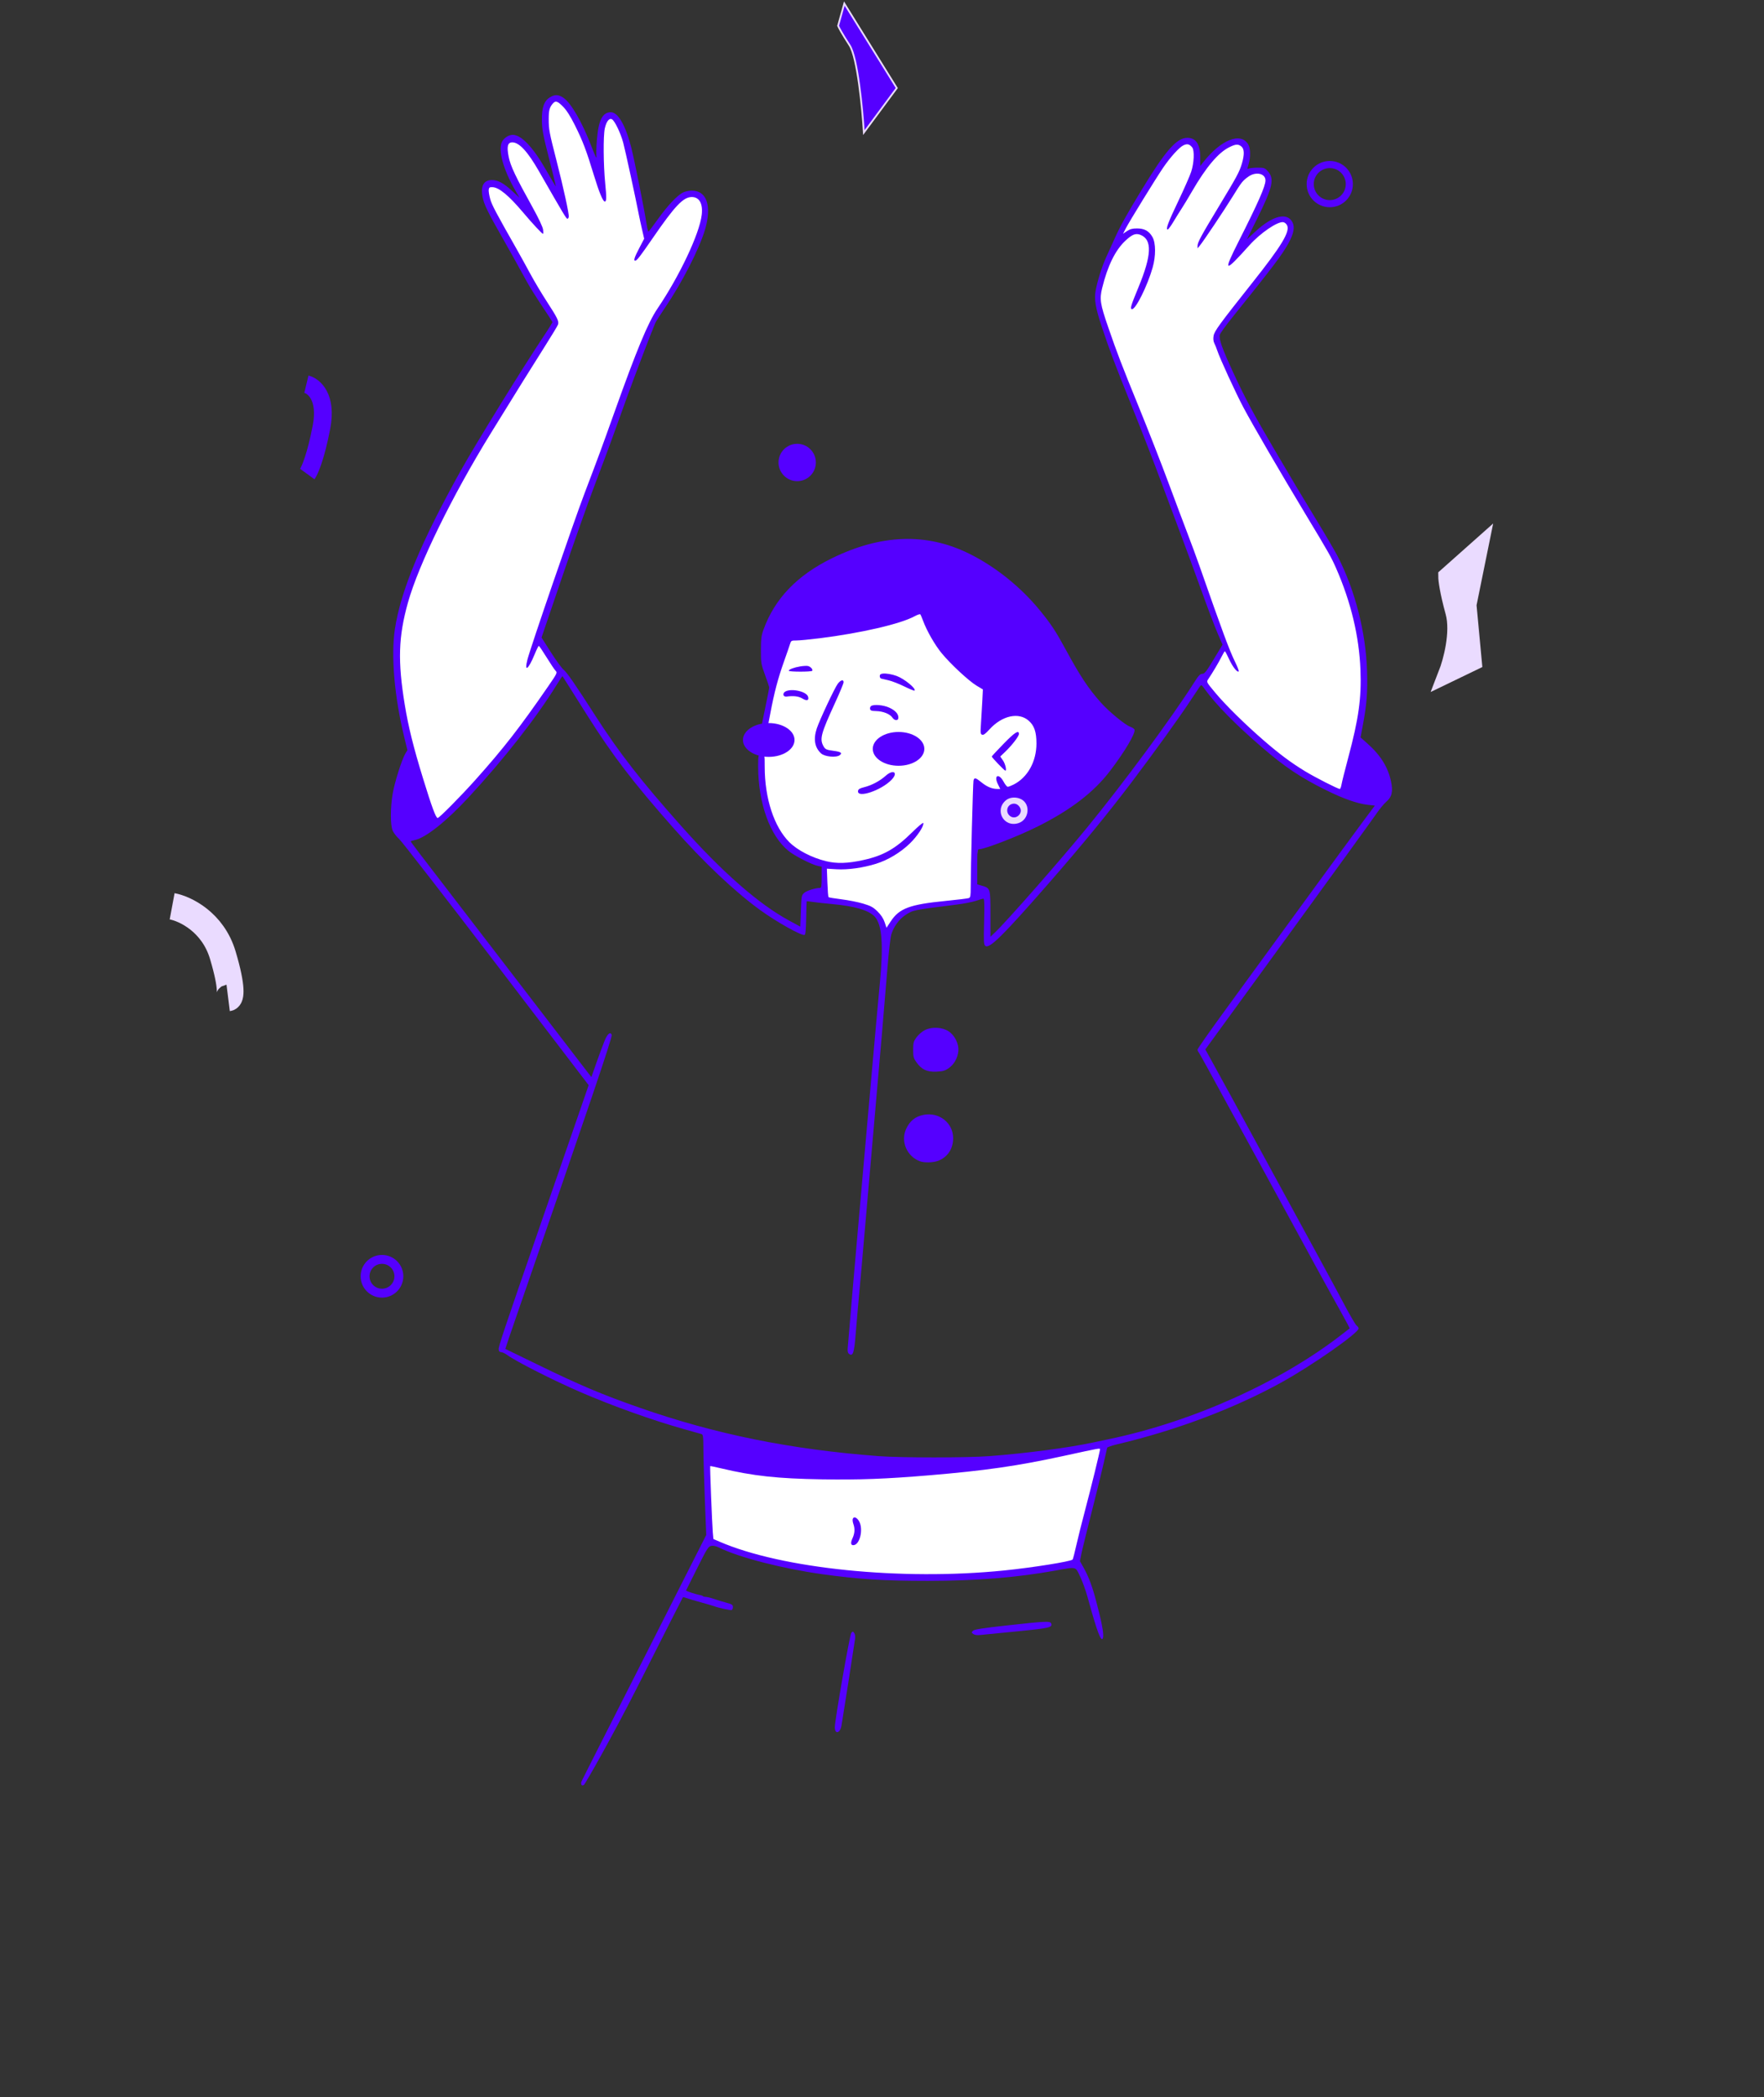 <?xml version="1.0" encoding="UTF-8"?> <svg xmlns="http://www.w3.org/2000/svg" width="992" height="1179" viewBox="0 0 992 1179" fill="none"><rect x="0" y="0" width="992" height="1179" fill="#333333" stroke="none"/> <path d="M232.307 423L239.307 460.5L241.307 464.5L248.807 460.5L288.307 417.5L310.807 385L315.807 379L302.807 359.5L328.807 283.5L360.807 196.5L368.307 179.5L390.807 141L395.807 121.5V113.5L388.307 108.5L380.807 113.5L364.807 134.5L348.807 70.5L343.807 65.5L340.307 67.5L337.307 78.5V96.5L320.307 61L313.807 55L309.307 57L305.807 65.5L307.807 78.5L313.807 100.5V110L292.307 78.5H284.807L283.307 85L289.807 103.5L298.807 121.5L284.807 107L276.807 103.5L273.307 104.5L272.307 110L280.807 126.5L312.307 181.5L293.807 210L265.807 256L237.307 311.5L229.807 332.5L223.307 352.5V380.5L232.307 423Z" fill="white" stroke="#D6E5E6"></path> <path d="M688.807 363L676.807 382L678.307 387L693.807 403L707.307 416.5L732.807 435.5L756.807 447L761.807 421L766.307 401.5L767.307 384.5L766.307 366L761.807 342.5L756.807 328L746.807 306.5C739.474 295 724.807 271.8 724.807 271C724.807 270.2 706.474 237.333 697.307 221L683.807 191L684.807 187L703.807 162L721.307 139L725.307 129L724.307 125.5L721.307 123L710.307 129L698.307 138L713.307 102L712.307 98.5L707.307 96L698.307 99L701.307 89L700.807 82.5L696.807 80H692.807L688.307 82.5L678.307 92L672.307 97.5L672.807 89V81.5L668.307 79L661.307 82.5L646.307 103.5L627.807 136.5L619.307 157L617.307 170L630.307 210L666.807 302.5L688.807 363Z" fill="white" stroke="#D6E5E6"></path> <path d="M559.307 464L560.307 449.5L574.807 444.5L583.307 452L581.807 460.5L566.807 465.5L559.307 464Z" fill="#EADBFF" stroke="#D6E5E6"></path> <path d="M239.307 465.5L226.807 470.5L322.307 595L329.807 605.5L334.307 607.5L282.307 758.5L336.307 785L400.807 806L405.807 812.5L534.807 823L621.307 812.5L687.307 791.5L739.807 763L761.807 746.5L675.307 590.5L765.307 467C768.974 461.833 776.607 451.1 777.807 449.5C779.307 447.5 765.807 449.5 763.307 449.5C760.807 449.5 733.807 437.5 716.307 424C702.307 413.2 684.141 392.5 676.807 383.5H673.807C668.641 391.5 654.807 412 640.807 430C626.807 448 595.641 486.5 581.807 503.5L555.807 530L554.307 502.5L545.807 506L534.807 507.5L518.307 509L509.307 513L503.807 517.5L497.807 526.5L494.807 517.5L490.807 513L483.807 509L457.307 503.5L452.307 505L451.307 524L434.307 514L405.807 492L391.307 476L366.307 448.5L333.807 404.5L315.807 378L283.307 423L251.807 459L239.307 465.5Z" stroke="#F66000"></path> <path d="M397.307 818.5L398.807 867L421.307 874.5L466.307 883.5L505.307 887L559.807 885L604.807 879L620.807 811.5L580.807 819.5L527.807 824H456.307L397.307 818.5Z" fill="white" stroke="#D6E5E6"></path> <path d="M433.307 393L443.307 360L446.307 357L531.307 328.5L574.307 379.5L600.807 421L575.807 442L550.307 449.5L548.307 499V505L526.307 509L511.807 511.5L504.307 516.5L498.307 526.5L493.307 515.5L489.307 511.5L474.807 507.5L462.807 505L464.307 486L445.307 477L436.307 467L429.307 449.5L427.807 432L429.307 413.5L433.307 393Z" fill="white" stroke="#D6E5E6"></path> <path fill-rule="evenodd" clip-rule="evenodd" d="M309.364 54.655C305.964 56.69 304.626 60.444 304.734 67.64C304.813 72.894 305.348 75.734 308.805 89.262C310.994 97.828 312.696 104.836 312.589 104.836C312.482 104.836 309.954 100.585 306.972 95.39C299.637 82.611 293.147 75.805 288.294 75.805C286.158 75.805 283.453 77.524 282.378 79.565C279.94 84.193 282.914 95.168 289.878 107.237L292.136 111.15L288.041 107.39C283.17 102.918 280.002 101.207 276.589 101.207C271.267 101.207 269.668 105.828 272.213 113.85C272.854 115.873 275.589 121.409 278.29 126.152C284.56 137.162 292.945 152.173 296.226 158.26C297.63 160.865 301.422 166.949 304.653 171.78C307.884 176.611 310.587 180.767 310.66 181.014C310.733 181.262 308.526 184.855 305.755 188.999C294.363 206.033 267.662 249.287 259.329 264.204C236.89 304.377 225.342 332.092 222.092 353.572C219.81 368.659 221.774 391.52 227.312 414.343L229.108 421.747L227.923 423.718C225.955 426.993 221.91 439.816 220.82 446.233C219.487 454.085 219.467 463.701 220.777 466.867C221.316 468.17 222.971 470.325 224.454 471.655C225.937 472.986 250.525 504.67 279.094 542.065L331.038 610.056L322.555 634.601C317.89 648.101 309.221 673.164 303.29 690.295C283.057 748.742 280.251 757.127 280.425 758.639C280.545 759.692 280.979 760.157 281.852 760.173C282.543 760.185 284.068 760.896 285.242 761.754C290.234 765.4 310.914 775.893 326.037 782.452C344.236 790.345 366.814 798.424 384.74 803.457C389.485 804.789 393.853 806.019 394.445 806.19C395.402 806.465 395.528 807.435 395.561 814.776C395.582 819.327 395.949 832.026 396.378 842.996L397.157 862.94L363.988 928.473C345.746 964.516 326.807 1001.59 326.807 1002C326.807 1003.39 327.052 1004.16 328.307 1003.5C329.013 1003.13 344.376 976.259 359.205 946.893C372.747 920.078 383.924 898.043 384.043 897.925C384.163 897.808 385.062 898.018 386.041 898.391C387.02 898.765 390.733 899.869 394.291 900.845C397.85 901.821 401.178 902.794 401.686 903.007C403.593 903.808 410.73 905.371 411.432 905.141C411.833 905.01 412.162 904.252 412.162 903.458C412.162 902.213 411.671 901.881 408.619 901.057C406.669 900.531 403.522 899.572 401.623 898.924C399.724 898.275 397.621 897.746 396.95 897.746C396.279 897.746 395.536 897.556 395.301 897.325C395.065 897.094 394.429 896.84 393.886 896.762C391.761 896.456 385.651 894.466 385.807 894.131C385.898 893.935 388.714 888.3 392.067 881.606C397.622 870.514 398.32 869.405 399.96 869.084C401.188 868.843 402.676 869.182 404.649 870.154C415.687 875.59 440.317 881.916 462.384 884.982C482.957 887.841 497.513 888.762 521.85 888.745C548.886 888.726 571.853 886.866 593.483 882.945C605.628 880.744 604.696 880.513 607.466 886.405C608.756 889.15 610.562 894.117 611.48 897.443C615.14 910.711 618.327 921.707 619.807 921.5C621.807 920.5 618.309 907.398 616.468 900.273C614.408 892.293 612.211 886.391 609.503 881.555L607.309 877.639L608.105 873.63C608.544 871.425 611.195 860.64 613.996 849.663C616.798 838.686 619.843 826.302 620.761 822.144C621.681 817.986 622.518 814.28 622.621 813.908C622.725 813.536 625.397 812.621 628.56 811.874C661.448 804.112 694.085 791.811 720.583 777.193C737.791 767.699 764.026 749.365 764.026 746.832C764.026 746.378 763.525 745.65 762.912 745.216C762.3 744.781 759.214 739.527 756.056 733.539C751.171 724.278 738.142 700.318 692.085 615.903C688.183 608.751 683.376 599.991 681.404 596.436L677.819 589.974L724.396 525.976C750.014 490.777 772.35 459.937 774.034 457.442C775.718 454.947 778.19 451.953 779.527 450.789C782.78 447.958 783.465 445.035 782.234 439.239C780.528 431.206 776.364 424.55 768.896 417.918L765.114 414.558L766.398 407.725C768.592 396.049 769.15 388.914 768.778 377.304C768.073 355.342 762.103 332.006 752.274 312.801C750.853 310.024 745.465 300.811 740.302 292.328C731.248 277.453 728.731 273.237 716.25 252.026C705.483 233.73 700.009 223.498 693.785 210.033C687.25 195.893 685.356 190.593 685.973 188.178C686.178 187.376 689.288 183.061 692.884 178.589C716.108 149.707 721.018 143.228 724.543 136.816C727.538 131.365 728.246 127.644 726.808 124.915C723.785 119.177 715.676 121.206 706.027 130.114L701.209 134.564L706.995 122.875C715.804 105.084 716.818 100.499 712.898 96.191C711.263 94.394 710.848 94.253 707.231 94.257C705.085 94.26 702.864 94.486 702.296 94.758C701.343 95.216 701.33 95.034 702.141 92.389C703.347 88.457 703.268 83.36 701.969 81.2C697.687 74.086 686.584 78.517 676.509 91.36L674.982 93.305L674.956 88.336C674.918 81.043 672.542 77.499 667.69 77.499C661.684 77.499 655.406 84.668 641.898 106.953C633.299 121.139 630.142 126.806 627.075 133.565C625.565 136.891 623.322 141.837 622.091 144.554C619.644 149.958 617.207 157.69 616.153 163.394C615.259 168.233 616.063 173.038 619.514 183.462C623.941 196.833 627.241 205.566 636.771 229.125C641.749 241.433 649.142 260.485 653.2 271.462C657.258 282.439 662.49 296.456 664.828 302.61C667.165 308.764 671.962 321.828 675.486 331.641C679.01 341.454 683.158 352.395 684.703 355.953L687.511 362.423L682.57 370.619C678.385 377.562 677.401 378.816 676.134 378.816C674.938 378.816 674.054 379.735 671.729 383.393C658.96 403.483 632.214 439.726 611.283 465.305C596.186 483.754 566.128 517.966 559.499 524.245L556.975 526.636V513.812C556.975 499.334 556.978 499.343 552.08 497.903L549.58 497.168V487.285C549.58 478.145 549.664 477.401 550.697 477.401C553.833 477.401 572.632 470.1 583.505 464.659C602.036 455.386 615.01 445.451 624.127 433.552C632.441 422.702 638.745 412.067 637.997 410.154C637.811 409.676 636.676 408.936 635.475 408.51C632.686 407.52 623.619 400.045 619.164 395.062C612.078 387.135 607.516 380.253 599.181 364.92C593.694 354.828 591.167 350.994 585.019 343.435C574.114 330.029 559.793 318.535 544.806 311.161C520.976 299.437 495.48 300.314 467.917 313.805C448.226 323.443 435.659 336.542 429.338 354.019C428.144 357.318 427.914 359.167 427.908 365.511C427.9 372.733 428.003 373.354 430.218 379.421C431.494 382.914 432.558 386.044 432.583 386.377C432.608 386.709 431.63 391.744 430.41 397.566C427.694 410.529 427.7 410.402 429.861 410.155C431.513 409.967 431.563 409.831 433.175 401.194C435.347 389.555 437.495 381.383 440.887 371.861C442.427 367.537 443.956 363.114 444.284 362.033C444.851 360.163 445.026 360.067 447.894 360.067C449.551 360.067 455.431 359.503 460.959 358.814C484.204 355.916 506.493 350.752 514.345 346.445C515.879 345.603 517.317 345.126 517.541 345.384C517.766 345.643 518.447 347.215 519.057 348.878C521.144 354.577 525.718 362.573 529.546 367.217C534.63 373.385 544.808 382.836 549.201 385.469L552.733 387.586L552.384 394.542C552.192 398.367 551.858 404.007 551.642 407.076C551.296 411.997 551.373 412.703 552.301 413.052C553.068 413.341 554.193 412.523 556.451 410.037C563.522 402.252 572.902 400.197 578.542 405.197C581.647 407.95 582.856 411.526 582.856 417.954C582.856 428.201 577.869 437.13 569.923 441.108C568.59 441.776 567.142 442.321 566.705 442.32C566.267 442.319 565.217 441.027 564.37 439.449C561.692 434.463 558.683 435.811 561.189 440.874L562.505 443.531H560.756C557.907 443.531 555.002 442.31 551.935 439.822C548.607 437.123 547.873 436.963 547.447 438.844C547.139 440.201 545.883 488.512 545.883 498.979C545.883 503.667 545.722 504.549 544.804 504.896C544.212 505.121 538.319 505.837 531.71 506.488C511.588 508.468 505.737 510.649 500.921 517.962L498.541 521.577L497.474 518.425C496.76 516.313 495.443 514.325 493.486 512.406C491.034 509.998 489.739 509.291 485.41 507.995C482.575 507.145 477.113 506.061 473.273 505.586C469.433 505.111 466.128 504.562 465.93 504.368C465.731 504.173 465.441 500.49 465.285 496.185L465.001 488.356L470.471 488.685C476.825 489.066 485.305 487.884 492.675 485.589C499.375 483.503 506.383 479.29 511.669 474.172C515.935 470.041 519.747 464.233 519.208 462.686C519.073 462.297 516.328 464.583 513.109 467.767C503.632 477.141 496.856 481.001 485.493 483.499C476.662 485.44 470.597 485.626 464.537 484.143C456.575 482.193 448.52 478.037 443.976 473.532C435.305 464.938 430.032 448.843 430.032 430.974C430.032 424.391 430.016 424.315 428.523 424.035C426.553 423.666 426.333 424.341 426.346 430.729C426.388 451.601 432.99 469.965 443.49 478.415C447.073 481.299 456.696 486.173 460.141 486.849L462.076 487.229V493.202C462.076 498.017 461.903 499.174 461.182 499.174C458.654 499.174 453.804 500.662 452.36 501.881C450.759 503.233 450.714 503.465 450.391 512.102L450.06 520.94L443.897 517.601C426.578 508.217 406.247 490.399 382.844 464.095C360.311 438.768 348.22 423.238 334.82 402.404C323.266 384.441 318.923 378.146 316.962 376.521C315.876 375.621 312.636 371.181 309.761 366.653L304.534 358.42L316.036 324.618C322.362 306.027 330.594 282.787 334.329 272.974C338.064 263.161 342.541 251.186 344.278 246.362C346.016 241.539 349.692 231.333 352.448 223.682C356.605 212.143 366.012 187.466 368.47 181.647C368.822 180.816 371.422 176.733 374.248 172.575C383.642 158.755 393.317 139.801 396.507 128.968C400.396 115.759 397.448 107.155 389.032 107.155C387.571 107.155 385.424 107.598 384.261 108.139C381.018 109.65 375.396 115.581 369.95 123.237C367.239 127.049 364.847 130.183 364.634 130.203C364.421 130.223 363.905 127.993 363.487 125.249C362.365 117.88 356.846 90.34 355.094 83.365C351.898 70.637 347.602 63.104 343.542 63.104C338.847 63.104 336.584 67.516 335.685 78.42C335.351 82.469 335.238 86.871 335.434 88.203C335.645 89.638 334.569 87.425 332.788 82.761C327.466 68.825 321.163 57.863 316.797 54.951C314.035 53.11 312.078 53.032 309.364 54.655ZM316.683 59.999C318.645 61.998 320.774 65.347 323.315 70.432C327.727 79.264 329.757 84.605 333.979 98.486C336.886 108.042 339.063 113.304 340.111 113.304C341.101 113.304 341.145 111.241 340.331 102.96C339.304 92.517 339.19 76.437 340.113 72.213C340.977 68.258 342.634 66.174 344.184 67.092C345.742 68.013 348.93 74.631 350.422 80.039C351.504 83.967 357.35 110.841 359.236 120.561C359.59 122.391 360.416 126.209 361.07 129.045L362.259 134.203L359.48 139.503C356.779 144.655 356.165 146.568 357.211 146.568C358.113 146.568 360.075 144.041 367.069 133.867C379.558 115.699 384.256 110.763 389.06 110.763C393.275 110.763 395.35 114.473 394.63 120.719C393.408 131.327 382.189 155.113 369.745 173.482C364.398 181.375 358.133 196.444 345.605 231.545C338.398 251.736 336.486 256.922 328.658 277.51C322.481 293.757 298.333 364.034 296.608 370.785C294.703 378.243 297.117 376.463 300.686 367.779C301.745 365.2 302.789 363.092 303.005 363.093C303.221 363.094 305.201 366.017 307.404 369.588C309.607 373.16 311.891 376.558 312.48 377.14C313.499 378.145 313.289 378.579 308.229 385.916C292.297 409.024 283.294 420.59 267.387 438.39C259.114 447.648 247.017 459.861 246.121 459.861C245.12 459.861 242.806 453.595 237.855 437.483C232.501 420.061 229.656 408.596 227.647 396.342C223.61 371.719 224.031 357.994 229.411 338.767C235.416 317.307 254.188 278.945 275.962 243.641C290.87 219.467 299.192 206.094 306.288 194.909C310.207 188.73 313.594 183.119 313.814 182.439C314.403 180.615 313.459 178.672 307.617 169.691C304.711 165.223 300.476 158.125 298.207 153.917C295.937 149.709 292.611 143.68 290.815 140.52C278.694 119.193 276.586 115.202 275.659 111.842C275.091 109.783 274.722 107.432 274.839 106.618C275.017 105.383 275.373 105.153 276.997 105.222C280.65 105.378 286.146 109.927 294.165 119.432C299.43 125.674 304.812 131.448 305.363 131.448C305.558 131.448 305.567 130.352 305.384 129.012C305.186 127.559 302.856 122.617 299.61 116.764C289.855 99.175 287.084 93.324 286.058 88.153C284.896 82.296 285.463 80.039 288.098 80.039C291.989 80.039 296.716 85.157 303.087 96.27C317.165 120.823 318.457 122.981 319.094 122.981C319.393 122.981 319.732 122.504 319.848 121.922C320.13 120.498 316.865 105.506 312.964 90.321C308.885 74.441 308.593 72.883 308.583 66.901C308.574 62.043 309.058 60.263 310.967 58.114C312.439 56.459 313.572 56.832 316.683 59.999ZM670.411 82.82C671.803 84.466 671.506 91.684 669.841 96.671C669.064 99 665.814 106.374 662.619 113.059C656.909 125.007 655.407 129.029 656.655 129.029C656.998 129.029 658.458 127.055 659.9 124.644C661.343 122.232 663.42 118.898 664.516 117.235C665.612 115.572 668.244 111.217 670.363 107.558C678.229 93.981 685.075 85.863 691.247 82.793C694.927 80.963 696.252 80.875 698.097 82.341C699.784 83.682 699.88 86.92 698.382 91.976C697.002 96.636 695.619 99.209 685.449 116.025C675.443 132.569 673.436 136.287 673.455 138.232L673.468 139.613L674.71 138.101C676.84 135.508 688.435 118.188 693.135 110.582C698.26 102.286 698.753 101.66 702.034 99.305C706.218 96.3 711.647 97.492 711.647 101.415C711.647 104.652 707.596 113.865 696.598 135.643C687.614 153.433 688.389 153.722 702.612 137.884C708.814 130.978 718.384 124.447 721.636 124.902C722.413 125.01 723.378 125.8 723.804 126.675C725.534 130.229 720.701 138.231 704.484 158.665C685.564 182.502 682.896 186.16 682.457 188.852C682.188 190.501 682.339 191.911 682.901 193C683.369 193.908 684.106 195.74 684.538 197.07C685.933 201.364 694.978 221.034 699.279 229.125C704.405 238.77 719.978 265.523 734.132 289.002C747.329 310.895 748.633 313.198 751.414 319.545C759.751 338.572 764.335 357.766 765.064 376.7C765.672 392.523 764.069 403.99 758.161 426.061C756.326 432.918 754.641 439.654 754.417 441.03C754.193 442.406 753.754 443.531 753.442 443.531C752.345 443.531 739.626 437.054 734.004 433.632C726.082 428.811 719.728 424.09 710.936 416.491C700.26 407.264 689.268 396.459 683.409 389.431C678.409 383.434 678.395 383.407 679.429 381.871C681.95 378.126 685.294 372.506 686.825 369.442C687.74 367.612 688.638 366.115 688.821 366.116C689.005 366.117 690.077 368.129 691.204 370.589C693.159 374.857 695.815 378.227 696.608 377.448C696.813 377.248 695.878 374.82 694.531 372.053C691.261 365.338 687.655 355.613 674.385 317.73C672.929 313.572 670.015 305.679 667.908 300.191C665.803 294.702 660.896 281.638 657.005 271.16C653.113 260.681 645.767 241.902 640.679 229.428C630.649 204.835 628.225 198.521 623.143 183.764C618.703 170.873 618.288 168.169 619.8 161.981C622.868 149.416 627.223 140.566 632.953 135.247C636.763 131.71 638.735 130.97 641.43 132.066C648.038 134.753 647.672 143.493 640.194 161.58C635.825 172.149 635.349 173.785 636.645 173.785C638.768 173.785 645.284 160.617 648.189 150.454C650.049 143.947 650.004 136.585 648.084 133.232C646.144 129.843 643.583 128.424 639.408 128.424C636.825 128.424 635.492 128.778 633.779 129.918L631.535 131.414L633.111 128.361C635.086 124.537 649.795 100.637 653.918 94.555C658.094 88.393 663.109 82.834 665.529 81.684C667.643 80.679 668.834 80.956 670.411 82.82ZM450.126 374.623C446.592 375.196 443.589 376.323 443.589 377.075C443.589 377.76 456.351 377.775 456.782 377.091C457.25 376.347 455.813 374.753 454.373 374.419C453.695 374.263 451.784 374.354 450.126 374.623ZM496.431 378.695C495.227 378.838 494.736 379.241 494.736 380.085C494.736 380.739 495.083 381.367 495.506 381.481C495.93 381.595 497.802 382.032 499.666 382.453C501.53 382.873 505.51 384.421 508.511 385.893C511.512 387.365 514.115 388.424 514.295 388.248C515.375 387.188 508.621 381.643 504.272 380.02C501.651 379.043 498.289 378.474 496.431 378.695ZM320.477 386.679C322.684 390.172 327.043 397.082 330.164 402.036C344.359 424.564 355.997 439.785 378.538 465.305C395.737 484.775 413.182 501.275 427.567 511.674C436.95 518.457 450.823 526.208 452.471 525.587C452.992 525.391 453.255 522.574 453.362 516.04C453.445 510.943 453.569 506.723 453.635 506.662C453.702 506.602 455.282 506.78 457.146 507.058C459.01 507.336 463.863 507.869 467.93 508.244C480.663 509.417 488.513 511.721 491.867 515.272C496.006 519.652 496.889 530.968 494.789 552.7C494.082 560.018 491.705 586.418 489.507 611.367C487.31 636.315 484.819 664.485 483.972 673.965C481.549 701.099 476.833 755.677 476.688 758.252C476.593 759.944 476.864 760.777 477.672 761.276C479.647 762.497 480.324 760.456 481.105 750.939C481.803 742.433 482.461 734.992 484.57 711.766C485.411 702.496 491.19 636.242 495.965 581.126C496.974 569.484 498.364 552.881 499.054 544.233C499.745 535.584 500.717 527.113 501.214 525.408C502.475 521.095 505.598 516.764 509.108 514.462C513.482 511.593 513.103 511.671 537.774 508.569C541.957 508.043 546.939 507.075 548.845 506.417C550.751 505.76 552.635 505.222 553.031 505.222C553.569 505.222 553.67 508.486 553.428 518.081C553.141 529.437 553.22 531.034 554.1 531.751C556.368 533.599 563.952 526.105 590.124 496.15C608.2 475.463 622.966 457.461 636.263 439.902C648.718 423.456 663.028 403.623 669.212 394.239C671.842 390.247 674.355 386.484 674.797 385.875C675.541 384.851 675.739 384.963 677.485 387.387C683.713 396.037 694.788 407.301 709.634 420.083C722.566 431.216 731.505 437.192 745.74 444.218C755.484 449.028 763.314 451.783 769.122 452.446L773.148 452.906L765.937 462.583C761.971 467.905 746.42 489.134 731.38 509.758C716.339 530.382 697.15 556.696 688.737 568.233C680.325 579.77 673.441 589.581 673.441 590.036C673.441 590.491 673.686 591.122 673.985 591.438C674.445 591.925 679.889 601.827 700.404 639.491C701.944 642.318 703.958 645.992 704.88 647.656C705.802 649.319 711.069 658.981 716.586 669.126C734.341 701.784 748.628 727.86 753.977 737.373C756.845 742.476 759.102 746.715 758.991 746.795C758.879 746.875 756.848 748.449 754.475 750.295C720.04 777.086 670.525 799.311 623.477 809.093C620.962 809.615 616.964 810.459 614.592 810.967C600.783 813.922 576.756 817.077 556.359 818.613C543.603 819.573 506.783 819.574 494.12 818.613C444.523 814.852 402.406 806.323 359.707 791.395C338.488 783.976 325.734 778.581 301.858 766.922C292.198 762.206 284.241 758.337 284.174 758.324C284.108 758.312 287.114 749.464 290.854 738.662C331.646 620.852 344.475 582.987 344.003 581.781C343.237 579.822 341.632 581.143 340.016 585.063C339.126 587.222 337.085 592.711 335.479 597.261L332.561 605.535L325.036 595.749C320.896 590.368 306.961 572.22 294.067 555.422C281.174 538.623 264.858 517.394 257.81 508.246C235.249 478.962 230.992 473.372 230.992 473.031C230.992 472.847 231.901 472.53 233.011 472.325C239.107 471.203 250.772 462.002 263.463 448.305C283.393 426.796 301.756 403.355 313.04 385.02C314.756 382.232 316.229 380.036 316.313 380.14C316.397 380.244 318.271 383.186 320.477 386.679ZM471.122 384.411C469.393 386.689 460.877 404.817 459.318 409.538C457.337 415.539 458.151 420.264 461.729 423.545C463.798 425.443 470.263 426.054 472.244 424.538C473.846 423.312 472.889 422.643 468.768 422.107C464.643 421.569 464.015 421.265 462.978 419.295C460.892 415.338 461.725 412.295 469.569 395.205C472.227 389.416 474.401 384.176 474.401 383.562C474.401 381.822 472.766 382.246 471.122 384.411ZM441.866 388.639C439.848 389.593 440.23 391.902 442.357 391.605C446.263 391.06 449.139 391.421 451.289 392.725C453.765 394.227 455.097 393.754 454.406 391.619C453.495 388.802 445.527 386.909 441.866 388.639ZM489.9 396.891C489.443 397.175 489.169 397.92 489.292 398.545C489.473 399.476 490.109 399.697 492.784 399.761C496.643 399.854 500.491 401.401 501.823 403.397C503.081 405.281 505.212 405.312 505.212 403.446C505.212 401.277 503.465 399.372 500.047 397.809C496.831 396.34 491.554 395.862 489.9 396.891ZM564.37 418.155C560.811 421.811 557.825 425.017 557.734 425.279C557.587 425.701 564.829 433.25 565.381 433.25C566.224 433.25 565.323 429.387 564.05 427.545L562.498 425.301L565.147 422.774C569.053 419.046 572.997 413.951 572.997 412.632C572.997 410.2 570.646 411.704 564.37 418.155ZM498.052 436.145C494.789 439.062 490.246 441.477 486.044 442.529C483.476 443.172 482.675 443.65 482.526 444.634C481.862 448.992 495.593 444.415 501.399 438.343C505.318 434.245 502.354 432.299 498.052 436.145ZM574.249 449.287C579.725 452.066 578.755 460.799 572.755 462.74C564.466 465.421 559.006 455.422 565.729 449.87C567.859 448.11 571.447 447.865 574.249 449.287ZM568.877 452.043C565.878 453.139 565.541 457.187 568.302 458.963C571.448 460.986 575.456 457.199 573.584 453.972C572.506 452.113 570.705 451.375 568.877 452.043ZM520.001 579.161C518.476 579.96 516.396 581.773 515.38 583.19C513.732 585.486 513.531 586.25 513.531 590.198C513.531 594.159 513.73 594.909 515.405 597.247C518.317 601.313 521.237 602.682 526.535 602.462C530.125 602.313 531.352 601.981 533.359 600.616C536.407 598.542 538.43 595.09 538.906 591.15C539.399 587.056 537.002 582.082 533.412 579.75C529.792 577.399 523.858 577.138 520.001 579.161ZM519.385 626.753C514.713 627.674 511.667 630.128 509.577 634.652C506.373 641.589 509.939 650.048 517.231 652.807C519.816 653.786 525.036 653.627 527.821 652.485C533.001 650.362 535.987 645.778 536.01 639.914C536.043 631.306 528.116 625.03 519.385 626.753ZM618.597 814.825C618.597 815.865 613.552 836.43 610.273 848.756C608.459 855.575 606.212 864.557 605.282 868.715C604.351 872.873 603.412 876.484 603.194 876.74C602.27 877.826 580.652 881.277 564.678 882.89C506.844 888.729 439.692 881.917 404.502 866.642L401.18 865.2L400.843 861.363C400.441 856.792 399.171 824.411 399.385 824.2C399.467 824.121 402.306 824.713 405.694 825.518C423.578 829.765 437.239 831.249 462.135 831.652C483.283 831.994 498.153 831.435 522.774 829.372C554.008 826.754 572.351 824.112 597.954 818.54C618.815 814 618.597 814.039 618.597 814.825ZM479.574 853.845C479.37 854.364 479.51 855.649 479.884 856.701C480.859 859.448 480.703 862.004 479.384 864.854C478.152 867.516 478.49 868.965 480.263 868.623C483.652 867.97 485.491 859.74 483.215 855.411C482.012 853.121 480.167 852.328 479.574 853.845ZM566.286 913.787C552.305 915.341 547.949 916.025 547.183 916.789C546.27 917.699 546.283 917.845 547.336 918.612C548.091 919.162 549.457 919.346 551.342 919.151C552.915 918.989 562.216 918.07 572.011 917.11C590.239 915.322 592.008 914.911 591.132 912.671C590.582 911.264 587.907 911.385 566.286 913.787ZM478.728 917.99C477.854 919.024 469.483 966.992 469.475 971.014C469.467 975.114 472.374 974.511 473.187 970.245C473.656 967.782 480.186 926.102 480.858 921.285C481.035 920.017 480.832 918.678 480.367 918.055C479.631 917.068 479.512 917.063 478.728 917.99Z" fill="#5500FF"></path> <ellipse cx="432.307" cy="416" rx="14.5" ry="9.5" fill="#5500FF"></ellipse> <ellipse cx="505.307" cy="421" rx="14.5" ry="9.5" fill="#5500FF"></ellipse> <path d="M817.807 344C821.007 355.6 816.474 372.167 813.807 379L828.307 372L825.307 340L831.807 308L813.807 324C813.807 325.833 814.607 332.4 817.807 344Z" fill="#EADBFF" stroke="#EADBFF" stroke-width="10"></path> <path d="M172.307 216C176.474 217 184.007 223.2 180.807 240C177.607 256.8 174.141 264.667 172.807 266.5" stroke="#5500FF" stroke-width="10"></path> <path d="M96.807 509.5C103.974 510.833 119.707 518.2 125.307 537C130.907 555.8 129.641 560.833 128.307 561" stroke="#EADBFF" stroke-width="15"></path> <circle cx="448.307" cy="260" r="10.5" fill="#5500FF"></circle> <circle cx="214.807" cy="717.5" r="9.5" stroke="#5500FF" stroke-width="5"></circle> <circle cx="747.807" cy="103.5" r="11" stroke="#5500FF" stroke-width="4"></circle> <path d="M477.807 25.5C482.207 32.3 484.974 61 485.807 74.5L504.307 49.5L474.807 2L471.307 14.5C471.641 15.333 473.407 18.7 477.807 25.5Z" fill="#5500FF" stroke="#EADBFF"></path> </svg> 